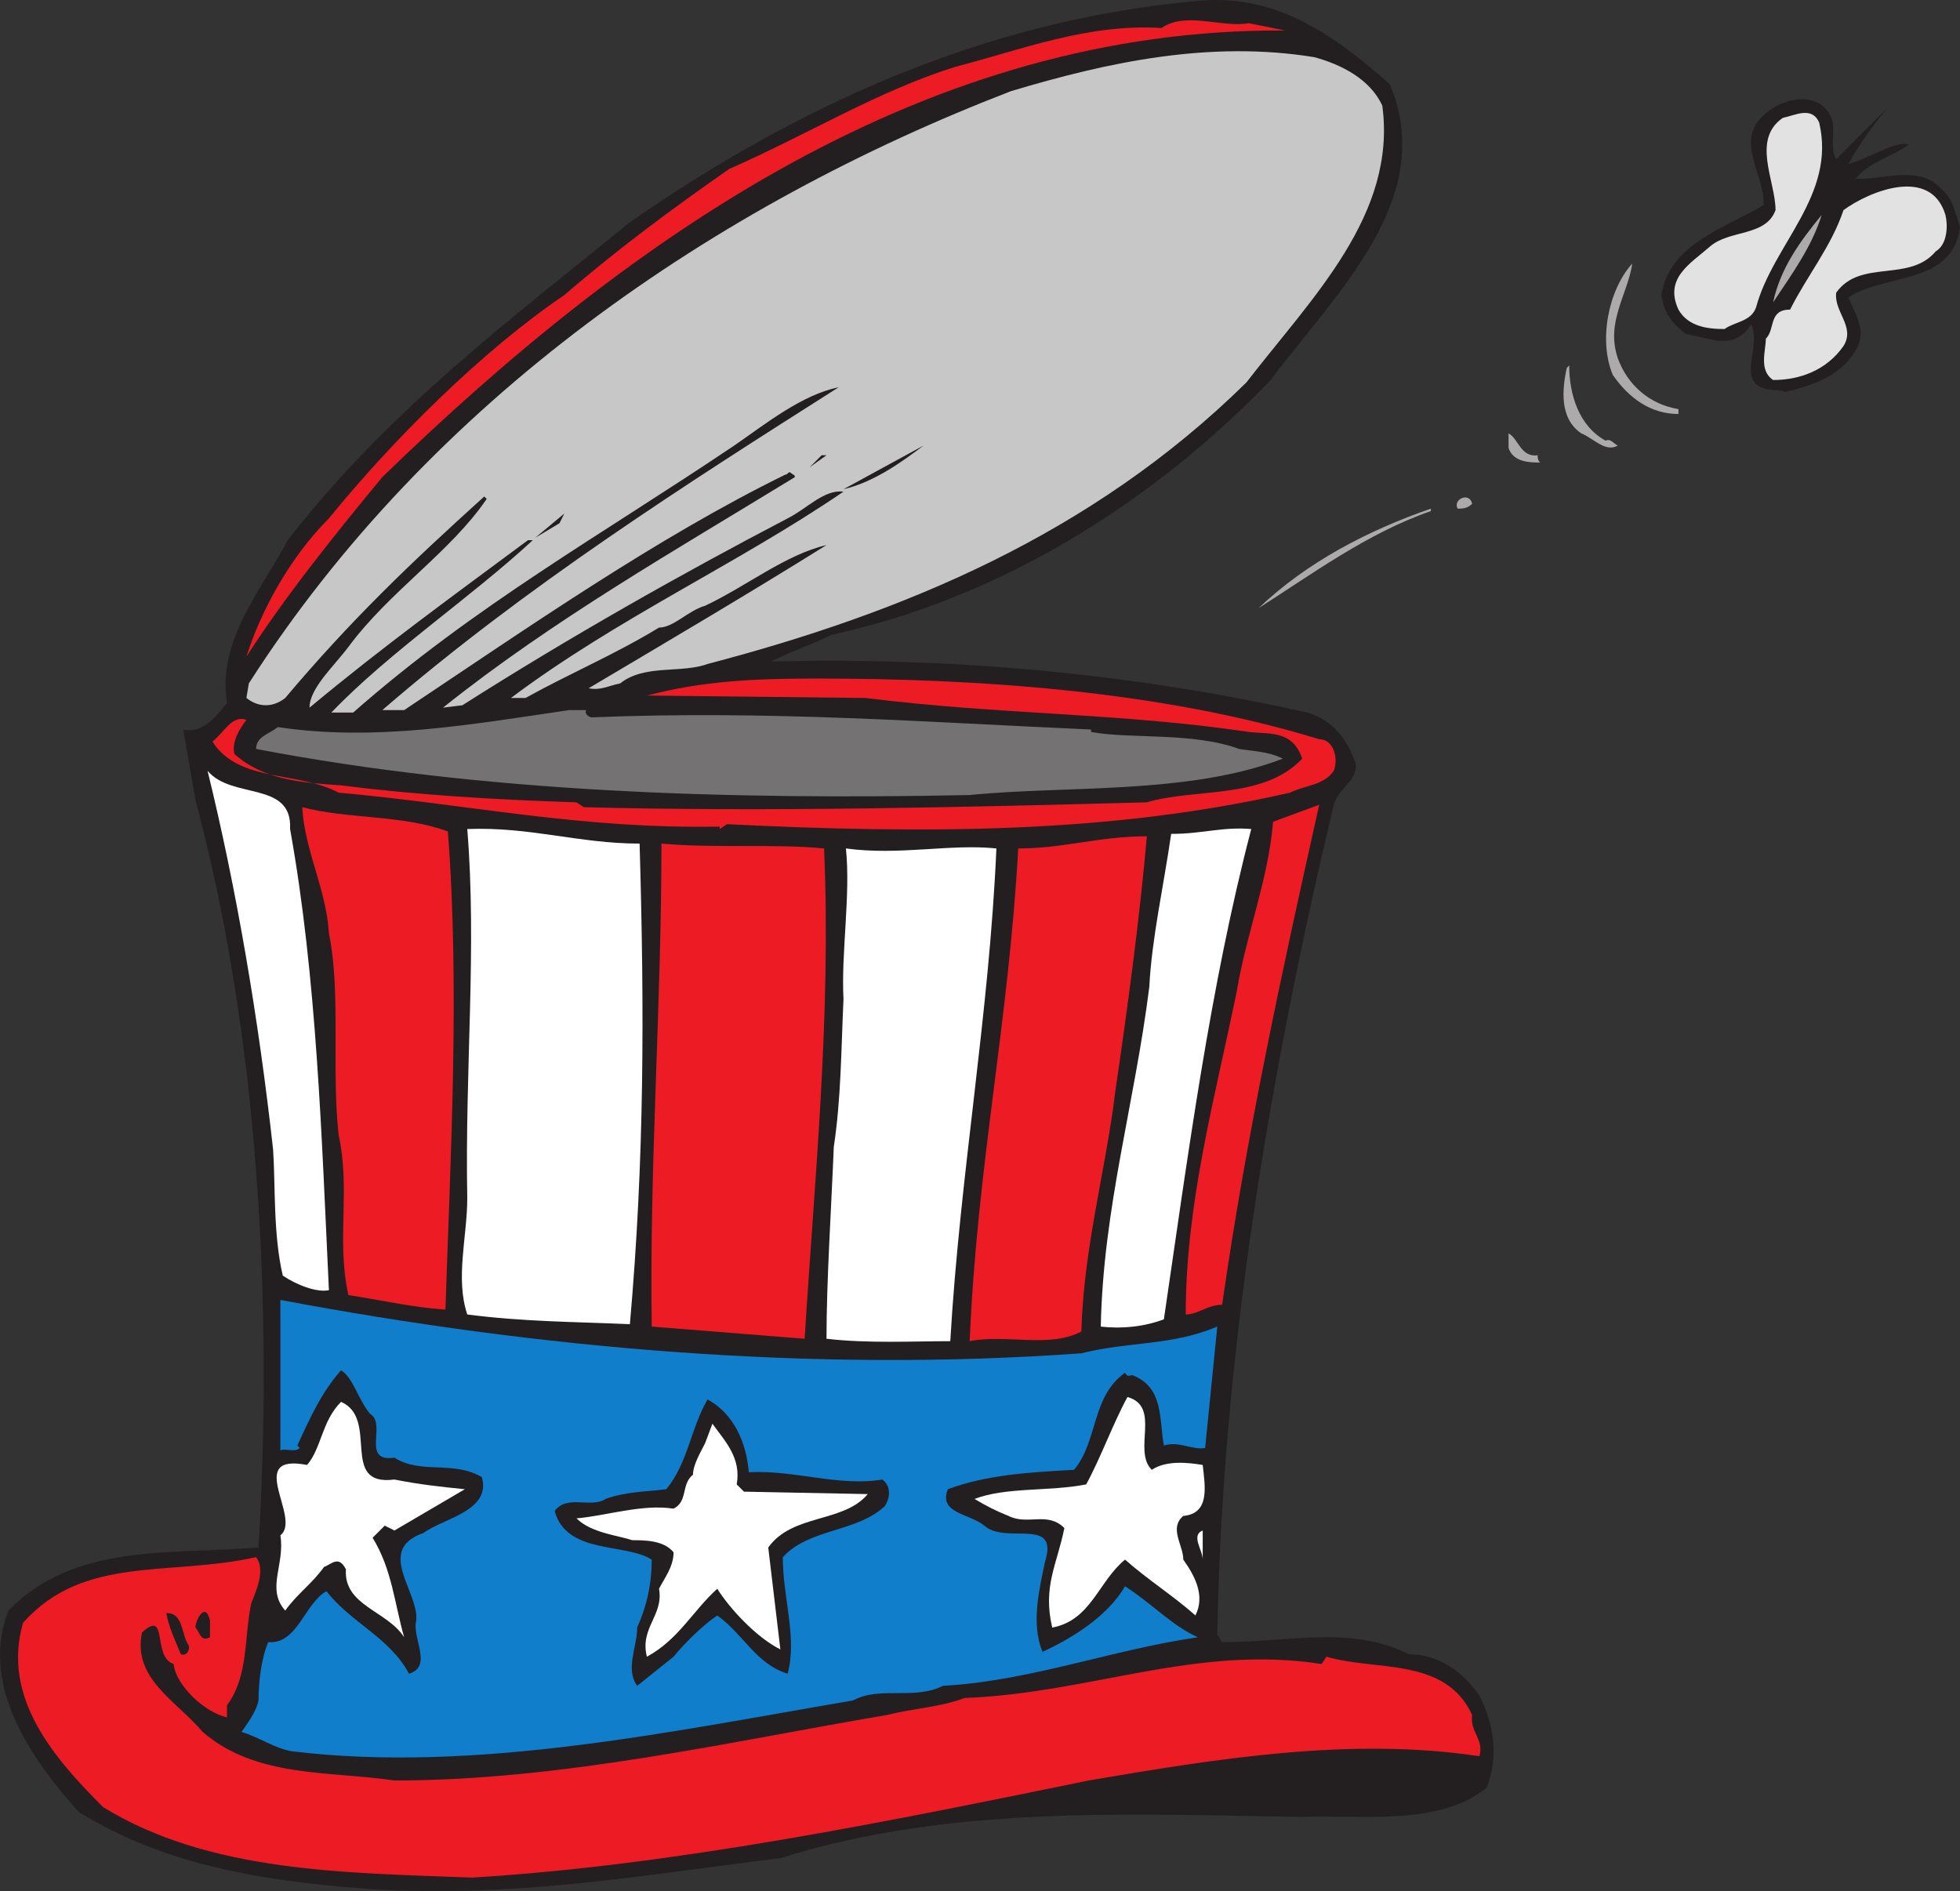 <svg xmlns="http://www.w3.org/2000/svg" width="605.635" height="584.366"><rect width="100%" height="100%" fill="#333333" stroke="none"/><path fill="#231f20" fill-rule="evenodd" d="M429.385 25.921c15 35.25-16.5 64.5-36.75 91.5-36.75 38.25-84 67.5-135.75 78.75-6 3-12.75 5.25-18.75 8.25 55.5-1.5 112.5 3.75 165.75 15.75 8.25 2.25 12.75 9 15 15.75.75 5.25-5.25 7.5-6.75 12.75-19.5 81.75-34.5 169.5-36 256.5l1.5 2.25c21 0 39.75-5.25 57.75 3.75 9 0 16.5 5.25 21.75 12.75 4.5 9 6 18.75 2.25 28.5-15 12-38.25 8.25-57 9-53.25-.75-108.75-3.75-161.25 12.75-42.75 5.25-80.25 12-123.75 9.75-33-2.25-65.25-6.75-93-24-15-16.5-30.75-39.75-21.75-62.25 20.25-21 50.25-17.25 77.25-19.5 4.5-75 0-158.25-19.5-231l-3.75-21.75c6 1.5 10.5-4.5 13.5-8.25-3-19.5 10.5-34.5 18.75-50.25 31.5-40.5 69-68.25 105.75-98.25 51.75-36 109.5-62.25 174-68.25 25.5-3 43.5 10.5 60.75 25.5"/><path fill="#ed1c24" fill-rule="evenodd" d="M397.135 9.421c-110.25-.75-201.75 63-279 138-14.25 17.25-30 36.75-42 55.5 4.5-14.25 13.5-30.75 25.5-42.75 19.5-24 47.25-51.75 72.75-69 16.5-14.25 33.75-27 51-39 24-10.5 45.75-24 69.75-31.5 20.25-5.25 41.25-13.5 63.75-12 7.5-5.25 18.75 0 27-1.5l11.25 2.25"/><path fill="#c8c7c8" fill-rule="evenodd" d="M427.135 32.671c4.5 33.75-21.75 59.25-42 85.5-48 47.25-106.5 71.25-166.5 87-8.25 3-19.5 0-27 6-3.75.75-6 2.25-9.75 1.5 24-14.25 49.5-29.25 73.5-44.25-12.75 3-24.75 12.75-37.5 18.75-5.25 1.5-9.75 6.75-14.25 6.75-13.5 8.25-27.75 14.25-41.25 21.75h-4.5c33-24.75 69.75-41.25 102.75-63.75-6-.75-11.25 5.25-17.25 8.25-33 17.25-67.5 36.75-100.5 57.75l-6 .75c33.75-27 72-48.75 108.75-71.25 0-.75-.75-.75-1.5-1.5-.75 0-.75.75-1.5.75-39.75 19.5-79.5 47.25-117.75 72.75h-6.75c44.25-38.25 93.75-69.75 141-99.75-11.25 2.25-22.5 11.25-32.25 18-41.25 27.75-80.25 49.5-117.75 82.5h-6.75c18-18.75 42.75-35.25 62.25-53.25h-1.5c-23.25 17.25-45 33-67.5 51.75 0-6 7.5-12.75 12-18.75 12.75-17.25 31.5-29.25 42.75-45.75l-.75-.75c-23.25 21-41.25 38.25-61.5 62.25-3.75 3-8.25 3-12 0l.75-4.5c56.25-87.75 144-147.75 235.5-183 30-9 61.5-15.75 93.75-10.5 8.25 2.25 17.25 6.75 21 15"/><path fill="#231f20" fill-rule="evenodd" d="M565.885 36.421c1.5 3.75-.75 9 1.5 12.75l15.75-15.75c-3.75 4.5-8.25 10.5-12 17.25 6-1.5 15-7.5 18.75-6-5.25 3.75-12 5.25-16.5 10.5 7.5.75 19.5-4.5 26.25 3 3.75 3 4.5 7.5 6 12-2.25 18-23.25 14.25-34.5 21.75 2.25 5.25 5.25 9.75 3 15-4.5 9-13.5 12-22.5 14.25-2.25-1.5-9 .75-10.5-5.25-.75-5.25 2.25-10.5 0-15.75-5.25 8.25-12 4.5-20.25 3-3.75-3-6.75-6-7.5-12 2.25-15.75 20.25-21 31.5-27.75.75-9-9-19.5 0-27.75 5.25-5.25 17.25-8.25 21 .75"/><path fill="#e3e2e2" fill-rule="evenodd" d="M562.135 37.921c5.25 22.5-14.25 37.5-19.5 57-1.5 4.5-6.75 4.5-9.75 6.75-5.25 0-11.25-.75-14.25-6-4.5-9.75 3.75-14.25 9.75-19.5s17.25-3 20.25-11.25c0-9-7.5-21.75 2.25-28.5 3.75-.75 9-3.75 11.25 1.5m39 28.5c.75 3 .75 9-3 11.25-8.25 9.75-23.25 2.25-30.75 12.75-.75 6 6 10.5 2.25 16.5-5.25 7.5-13.5 10.5-21.75 10.5-4.5-3-2.25-9-2.25-12.75 3-3 .75-9 7.5-9 5.25-10.5 12.75-19.5 16.5-30.75 8.25-6 27-13.5 31.5 1.5"/><path fill="#acaaaa" fill-rule="evenodd" d="M547.885 93.421c2.25-10.5 8.25-18.75 15-27-3 9.75-9 18-15 27m-43.5-12c-1.5 9.75-8.25 18-4.5 29.25 3 8.25 9.75 14.25 18.75 15.75v1.5c-8.25 0-15-4.5-20.25-12-4.5-10.5-1.5-26.25 6-34.5m-8.25 54.75c1.5-.75 2.25.75 3.75 1.5-3.75 2.25-7.5-2.25-11.25-3.75-6.75-4.5-6-13.5-4.5-20.25l.75-.75c0 9 3 18.75 11.25 23.25"/><path fill="#231f20" fill-rule="evenodd" d="m261.385 115.921-2.25 3 2.25-3"/><path fill="#acaaaa" fill-rule="evenodd" d="M475.135 140.671c0 .75 0 1.5.75 2.25-3 0-8.25 0-9.75-4.5v-4.5c3 1.5 3.75 7.5 9 6.75"/><path fill="#231f20" fill-rule="evenodd" d="m260.635 151.171 24.75-13.5c-6 4.5-15 11.25-24.75 13.5m-10.5-6.75 3.75-3.75h1.5zm0 0"/><path fill="#acaaaa" fill-rule="evenodd" d="M454.885 155.671c-1.5 1.5-3 1.5-4.5 1.5-1.5-3 3.75-5.25 4.5-1.5m-12.75 2.25c-19.5 6.75-36.75 19.5-53.25 30 15-14.25 33.75-24 53.25-30.75v.75"/><path fill="#231f20" fill-rule="evenodd" d="m165.385 166.171 9-7.5-1.5 3zm0 0"/><path fill="#ed1c24" fill-rule="evenodd" d="M407.635 228.421c4.5 0 6 6 4.5 9.75-3 4.5-9 4.5-13.5 6.75-55.5 12.75-113.25 12.75-174 9.75l-2.25 1.5v-.75c-43.5.75-76.5-6.75-117.75-10.5-12.75-6.75-30.75-3-39-15.75 3.75-3 6-8.25 10.5-6.75-2.25 3-4.5 6.75-3.75 10.5 9 8.25 21.75 9 33 9.75 23.25 3 48.75 4.5 72.75 5.25l2.25 1.5c57 1.5 117.75 0 174-1.5 15-4.5 36-.75 48-13.5-3-9-10.5-7.5-16.5-8.25-40.5-6-76.5-5.25-118.5-10.5l-67.5-.75c17.25-4.5 33-5.25 52.5-5.25 49.5 0 106.5 3.75 155.25 18.75"/><path fill="#747272" fill-rule="evenodd" d="M181.135 219.421c-.75 1.5 1.5 2.25 1.5 2.25 54.75-2.25 103.5 1.5 154.5 3.75v.75c12 2.25 31.5 0 45.75 5.25 4.5.75 9 .75 13.5 3-29.25 11.25-67.5 8.25-96.75 11.25-75 1.5-150-.75-220.5-14.25 0-3.75 3.75-4.5 6.75-6.75 30 4.5 59.25-.75 90-5.25h5.25"/><path fill="#fff" fill-rule="evenodd" d="M89.635 256.171c8.25 45.75 9.75 95.25 12 142.5-3.75.75-9.75-1.5-14.25-4.5-3-12.75-2.25-27.75-3-39-4.5-40.5-11.25-80.25-20.25-117 7.5 9 26.25 3 25.5 18"/><path fill="#ed1c24" fill-rule="evenodd" d="M377.635 403.171c-4.5 0-7.5 3-11.25 3 0-34.5 9-66.75 15.75-99.75 3-18 9.75-34.5 11.25-52.5l14.25-5.25c-11.25 50.25-22.5 102-30 154.5m-239.25-146.25c3.75 48 .75 102-.75 147.75-10.5-.75-20.25-3-30-4.5-3.75-17.25.75-32.25-3-49.5-2.25-20.25.75-44.25-3-62.25-.75-13.5-7.5-25.5-8.25-39 14.25 3.75 30.75 2.25 45 7.5"/><path fill="#fff" fill-rule="evenodd" d="M386.635 256.171c-12.75 48.75-19.5 100.5-27 151.5-6 2.25-12.75 3-19.5 2.25.75-36.75 10.5-69 15-105 .75-15 4.5-31.5 6.75-47.25 9.75 0 15.75-2.25 24.75-1.5m-189 4.5c1.5 51.75 1.5 97.5-3 148.5-17.25-.75-33-.75-50.25-3-3.75-11.25 0-24 0-36-.75-39.75 3-77.25 0-114 19.5-.75 34.5 4.5 53.25 4.5"/><path fill="#ed1c24" fill-rule="evenodd" d="M354.385 258.421c-2.25 25.5-6 53.25-9.75 78.75-3 24.75-9.75 48-10.5 74.25-9.75 5.25-23.25.75-34.5 3 2.25-54 12-98.25 15-152.25 14.25 0 24.75-3.75 39.75-3.75m-99.75 3.75c2.25 51.75-3 102.75-6 151.5l-47.25-3.75c-.75-50.25 3-98.25 3-149.25 16.5 1.5 35.25 0 50.25 1.5"/><path fill="#fff" fill-rule="evenodd" d="M307.885 262.171c-2.25 51.75-11.25 100.5-14.25 152.25-11.25 0-25.5.75-38.25-.75 0-18 1.5-40.5 2.25-59.25 2.25-15 2.25-29.25 3-45.75-.75-14.25 2.25-32.25.75-46.5 16.5 2.25 32.25-1.5 46.5 0"/><path fill="#117ecc" fill-rule="evenodd" d="M334.135 418.171c15-3.75 27.75-2.25 42-8.25l-3.75 37.5c-3.75.75-8.25-2.25-12.75-.75-1.5-8.25 0-18-9.75-21.75-.75 0-1.5.75-2.25-.75-10.5 7.5-8.25 21-15.75 30-13.5.75-27 1.5-39 6-3 7.5 6.75 7.5 11.25 11.25 6.75 6 23.25-3 18.75 11.25-1.5 7.5-4.5 18.75-.75 27.75 9.75-4.5 20.25-11.25 25.5-20.25 8.25 5.25 14.25 12 22.5 15.75-26.25 3.75-51.75 13.5-78.75 15-9 4.5-19.5 0-27.75 4.5-57 9.75-117 22.5-173.25 15.75-5.25-.75-10.5-4.5-15.75-6 1.5-2.25 4.5-6 5.25-9.75 0-5.25.75-12.75 3-18 9 .75 11.25-12 18-15.75 7.5 9.75 19.5 14.25 25.5 25.5 7.5-2.25.75-11.25 2.25-16.5.75-9-12.75-21.75 2.25-27 6-4.5 21-6.75 18-17.25-9-5.25-18.75-.75-27-6-10.5 1.5-2.25-10.5-7.5-13.5-3.75-4.5-5.25-11.25-9-13.5-6 6.75-9.75 15-13.5 23.25l.75.75c-1.5 1.5-4.5 0-6 .75v-46.5c79.5 15 164.25 22.5 247.5 16.5"/><path fill="#fff" fill-rule="evenodd" d="M355.885 454.171c4.5-3 11.25-2.25 15.75-1.5.75 6.75 2.25 15-6 15.75-4.5 3.75 0 9 0 13.5 3.75 5.25 6.75 11.25 3.75 17.25-6.75-6-15-11.25-21.75-17.25-8.25 6.75-10.5 18.75-22.5 21-3-12.75 1.5-19.5 3.75-30.75-5.25-5.25-11.25-.75-17.25-3.75-3.75-1.5-6.75-3-10.5-5.25 9.75-3.75 23.25-2.25 34.5-4.5 4.5-8.25 8.25-18.75 12.75-27 10.5 3 1.5 16.5 7.5 22.5"/><path fill="#231f20" fill-rule="evenodd" d="M231.385 454.921c14.25-.75 27.75 4.5 41.25 2.25 3 2.25 2.25 6 .75 8.25-9 8.25-23.25 6.75-31.5 15.75 0 12.75 4.5 24.75 1.5 36-9.75-3-13.5-12-21.75-18-4.5 3-10.5 9-13.5 12.75l-11.25 9c-3.75-5.25 0-12 0-18 3-6.75 4.5-13.5 4.5-21-8.25-5.25-26.25-1.5-30-15 3.75-5.25 11.25-.75 15.75-3.75 6-2.25 12.75-2.25 18.75-3 6.75-8.25 7.5-18.75 12.75-27.75 8.25 4.5 12 13.5 12.75 22.5"/><path fill="#fff" fill-rule="evenodd" d="M121.885 457.171c7.5 1.5 14.25 2.25 21.75 3l-21.75 12.75-3-1.5-3.75 3.75c6 9.75 6.75 20.25 9.75 30.75-5.25-8.25-18.75-9.75-18-21-2.25-4.5-4.5-1.5-6.75-.75-3.75 5.25-8.25 8.25-12 13.5-6-6.75 0-14.25-1.5-23.25 6.75-5.25-11.25-25.5 8.25-21.75 4.5-5.25 4.5-13.5 10.5-19.5 12 5.25-.75 26.25 16.5 24m105.75 1.5 2.25 2.25 38.25.75c-7.5 9-23.25 6-30.75 16.5l3.75 31.5c-7.5-3.75-15.75-12.75-19.5-18.75-7.5 6.75-12 15.75-21.75 21-2.25-9 5.25-12.75 3.75-21 1.5-3 4.5-6.75 4.5-11.25-3-3.75-9-3.75-12.75-3.75-4.5-1.5-12.75-2.25-17.25-6.75 9-.75 20.25-4.5 30-3 4.5-2.25 2.25-7.5 6-10.5 0-3 2.25-6.75 3.75-9.75l2.25-6c3.75 5.25 9 10.5 7.5 18.75m144 23.25c0-3-3.75-7.5 0-9v9"/><path fill="#ed1c24" fill-rule="evenodd" d="M77.635 495.421c-2.25 10.5-.75 22.5-7.5 31.5v3.75c-6.75-1.5-15.75-9.75-16.5-16.5-6.75-2.25-1.5-17.25-9.75-9.75-3 14.25 10.5 21 18.75 30.75 16.5 14.25 39 12 59.25 15 51.75 0 103.5-12 152.25-20.25 9-2.25 15.75-2.25 24-5.25 39-1.5 71.25-16.5 110.25-10.5l1.5-2.25c15 4.5 36.75 0 45 18-.75 5.25 3.75 7.5 2.25 12.75-39.75-6-81 .75-120.75 7.5-62.25 12.75-128.25 26.25-190.5 30-39-1.5-81-1.5-114-21.75-15-15-31.5-33.75-24.75-57 18.75-21 45-14.25 72-20.25 3 3.75 0 10.5-1.5 14.25"/><path fill="#231f20" fill-rule="evenodd" d="M58.135 508.171c.75.75 0 3.75-2.25 3-1.5-3.75-3.75-8.25-4.5-12.75 5.25 0 4.5 6 6.75 9.75m6.75-7.5v5.25c-3 1.5-3-1.5-4.5-3 0-2.25 3-8.25 4.5-2.25"/></svg>
